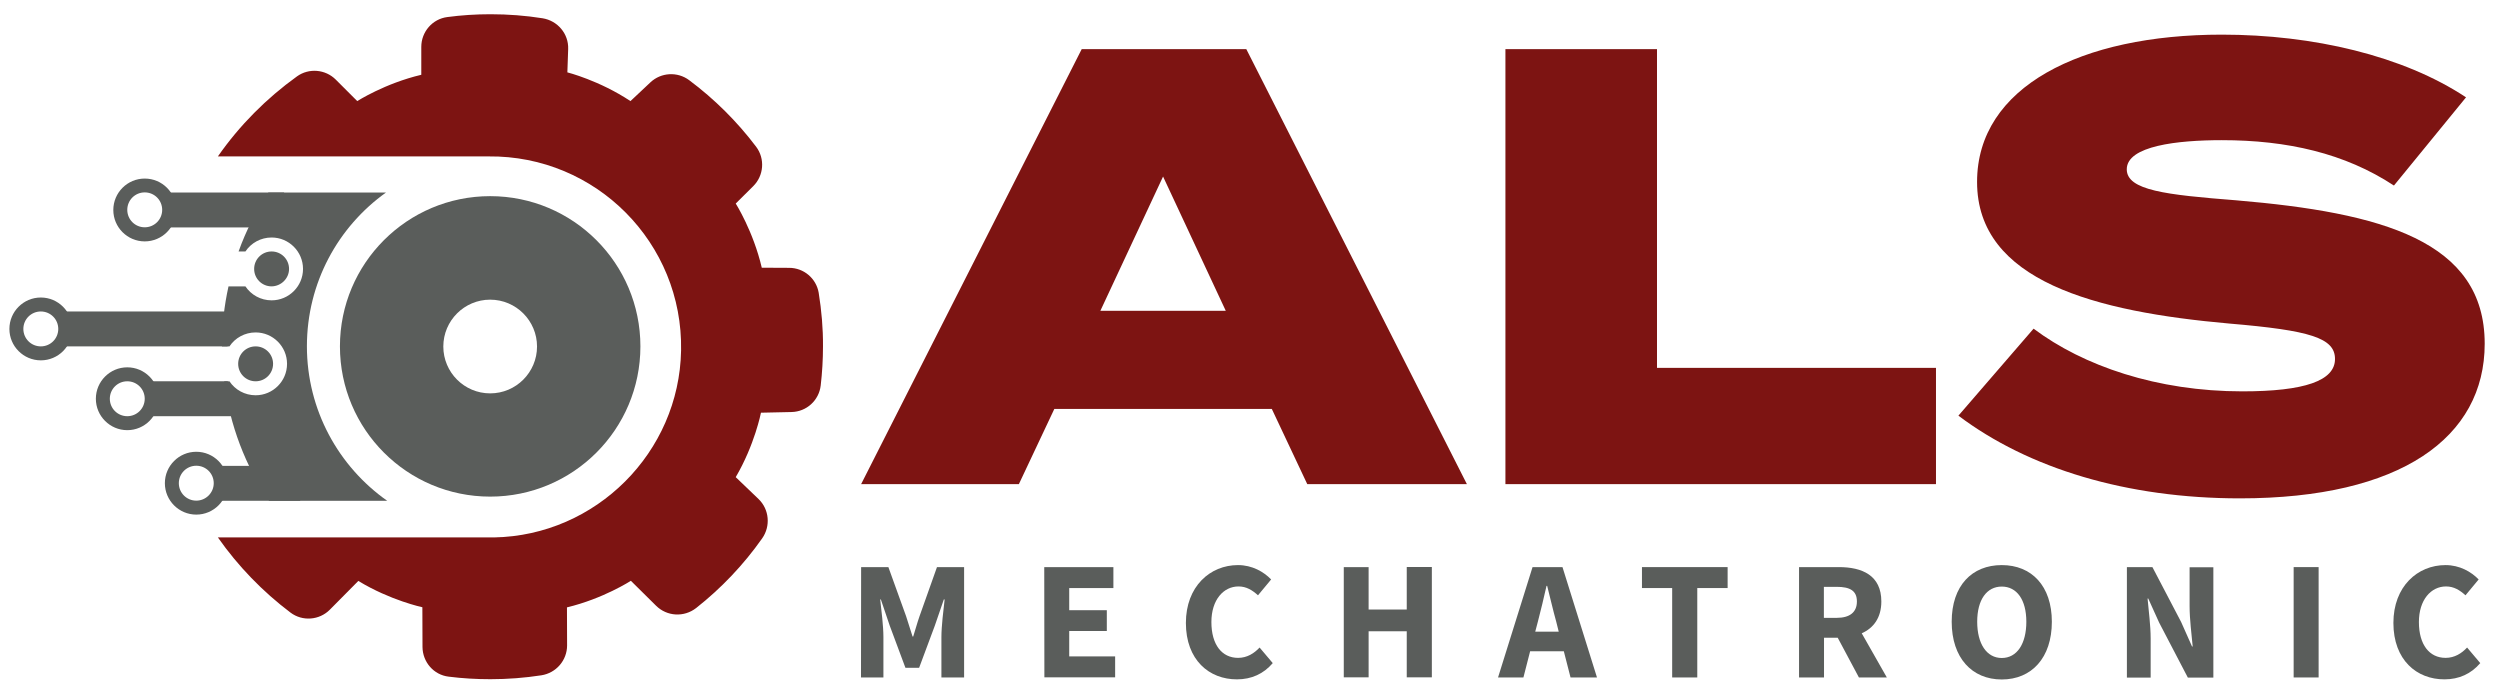 <?xml version="1.0" encoding="utf-8"?>
<!-- Generator: Adobe Illustrator 25.2.3, SVG Export Plug-In . SVG Version: 6.00 Build 0)  -->
<svg version="1.1" id="Layer_1" xmlns="http://www.w3.org/2000/svg" xmlns:xlink="http://www.w3.org/1999/xlink" x="0px" y="0px"
	 viewBox="0 0 1862.1 517" style="enable-background:new 0 0 1862.1 517;" xml:space="preserve">
<style type="text/css">
	.st0{fill:#7D1412;}
	.st1{fill:#5A5D5B;}
</style>
<path class="st0" d="M609.8,218.1c-1.8-10.7-11.1-18.6-22-18.6l-20.4-0.1c-6.3-27.1-19.4-47.8-19.4-47.8l13-12.9
	c8-7.9,8.9-20.5,2.2-29.4c-14.2-18.8-31-35.5-49.9-49.6c-8.7-6.5-20.9-5.8-28.8,1.6l-14.9,14c-23.2-15.4-47-21.4-47-21.4l0.6-17.4
	c0.4-11.4-7.9-21.1-19.1-22.9c-12.6-2-25.6-3-38.8-3c-10.9,0-21.6,0.7-32.1,2.1c-11.1,1.4-19.4,11-19.4,22.2v20.8
	c-27.1,6.4-47.7,19.6-47.7,19.6l-16-16c-7.7-7.7-20-8.8-28.9-2.4c-22.8,16.4-42.8,36.5-58.9,59.6h201.6v0
	c80-0.8,144.9,64.5,143.4,144.6C505.9,337,443.9,398.9,368,400.3c-1.4,0-2.7,0-4.1,0v0H162.3c15,21.4,33.3,40.3,54.1,56
	c8.9,6.7,21.5,5.7,29.3-2.2l21.2-21.4c23.8,14.5,47.7,19.6,47.7,19.6l0.1,29.6c0.1,11.2,8.3,20.8,19.5,22.1
	c10.2,1.3,20.6,1.9,31.1,1.9c12.9,0,25.6-1,37.9-2.9c11-1.7,19.2-11.1,19.2-22.3l-0.1-28.3c27.1-6.5,47.6-19.8,47.6-19.8l18.8,18.6
	c8.1,8,20.8,8.7,29.8,1.7c18.8-14.8,35.4-32.3,49.2-51.9c6.4-9.1,5.3-21.6-2.7-29.3l-17-16.3c14.1-24,18.8-48,18.8-48l22.7-0.5
	c11.2-0.2,20.5-8.6,21.8-19.8c1.1-9.5,1.7-19.2,1.7-29.1C613.1,244.6,611.9,231.2,609.8,218.1z"/>
<path class="st1" d="M107.8,133c-12.9,0-23.4,10.5-23.4,23.4s10.5,23.4,23.4,23.4s23.4-10.5,23.4-23.4
	C131.2,143.4,120.7,133,107.8,133z M107.8,169.3c-7.2,0-13-5.8-13-13c0-7.2,5.8-13,13-13s13,5.8,13,13
	C120.8,163.5,115,169.3,107.8,169.3z"/>
<rect x="124" y="143.4" class="st1" width="87.6" height="26"/>
<path class="st1" d="M30.4,221.6C17.5,221.6,7,232.1,7,245s10.5,23.4,23.4,23.4S53.8,258,53.8,245C53.8,232.1,43.3,221.6,30.4,221.6
	z M30.4,258c-7.2,0-13-5.8-13-13s5.8-13,13-13s13,5.8,13,13S37.6,258,30.4,258z"/>
<rect x="46.6" y="232" class="st1" width="122.9" height="26"/>
<path class="st1" d="M94.8,273.6c-12.9,0-23.4,10.5-23.4,23.4c0,12.9,10.5,23.4,23.4,23.4s23.4-10.5,23.4-23.4
	C118.2,284.1,107.7,273.6,94.8,273.6z M94.8,310c-7.2,0-13-5.8-13-13c0-7.2,5.8-13,13-13c7.2,0,13,5.8,13,13
	C107.8,304.2,102,310,94.8,310z"/>
<polygon class="st1" points="177.4,310 112,310 112,284 169.6,284 "/>
<path class="st1" d="M146.2,336.5c-12.9,0-23.4,10.5-23.4,23.4c0,12.9,10.5,23.4,23.4,23.4c12.9,0,23.4-10.5,23.4-23.4
	C169.6,347,159.1,336.5,146.2,336.5z M146.2,372.9c-7.2,0-13-5.8-13-13c0-7.2,5.8-13,13-13c7.2,0,13,5.8,13,13
	S153.3,372.9,146.2,372.9z"/>
<rect x="162.4" y="347" class="st1" width="61.2" height="26"/>
<path class="st1" d="M228.6,257.9c0-47.2,23.2-89,58.9-114.5h-87.6c-9.1,13.6-16.6,28.3-22.2,43.9h5.1c4.2-6.3,11.4-10.4,19.5-10.4
	c12.9,0,23.4,10.5,23.4,23.4s-10.5,23.4-23.4,23.4c-8.1,0-15.3-4.1-19.5-10.4h-12.6c-3.2,14.4-4.9,29.3-4.9,44.6c0,0,0,0.1,0,0.1
	h5.6c4.2-6.3,11.4-10.4,19.5-10.4c12.9,0,23.4,10.5,23.4,23.4c0,12.9-10.5,23.4-23.4,23.4c-8.1,0-15.3-4.1-19.5-10.4h-3.9
	c4.1,32.7,15.8,62.9,33.4,89h88C252.2,347.5,228.6,305.4,228.6,257.9z"/>
<path class="st1" d="M203.4,271c0-7.2-5.8-13-13-13s-13,5.8-13,13s5.8,13,13,13S203.4,278.2,203.4,271z"/>
<path class="st1" d="M215.3,200.3c0-7.2-5.8-13-13-13s-13,5.8-13,13s5.8,13,13,13C209.4,213.2,215.3,207.4,215.3,200.3z"/>
<path class="st1" d="M365.1,146.1c-61.8,0-111.9,50.1-111.9,111.9s50.1,111.9,111.9,111.9S477,319.8,477,258
	C477,196.2,426.9,146.1,365.1,146.1z M365.1,293c-19.3,0-34.9-15.7-34.9-34.9c0-19.3,15.7-34.9,34.9-34.9
	c19.3,0,34.9,15.7,34.9,34.9S384.4,293,365.1,293z"/>
<path class="st0" d="M947.3,304.6h-162l-26.4,56H641.4l164.3-324h122.6l164.3,324H973.7L947.3,304.6z M913,231.5l-46.7-100
	l-46.7,100H913z"/>
<path class="st0" d="M1442,274.1v86.5h-320.7v-324h112.9v237.4H1442z"/>
<path class="st0" d="M1850.7,256c0,69.9-62.5,115.2-182.3,115.2c-84.2,0-157.4-22.2-209.7-61.6l56-64.8
	c37,27.8,92.1,46.7,155.5,46.7c46.3,0,69-7.9,69-24.1c0-15.7-18.5-21.3-78.7-26.4c-99.5-8.8-187.9-31.5-187.9-105.5
	c0-70.8,77.3-109.7,182.3-109.7c68,0,135.1,15.7,181.9,46.7l-53.7,65.7c-36.6-24.1-79.6-33.8-128.2-33.8c-32.9,0-70.8,4.2-70.8,21.7
	c0,15.7,29.2,19,81.5,23.1C1773.8,158.4,1850.7,179.2,1850.7,256z"/>
<path class="st1" d="M641.4,422.4h20.3l13.2,36.6c1.6,4.8,3.2,10.1,4.8,15.1h0.5c1.6-5,3-10.3,4.7-15.1l13-36.6h20.2v82.2h-16.9
	v-30.1c0-8.1,1.5-20.1,2.4-28H703l-6.7,19.5l-11.7,31.4h-10.2L662.7,466l-6.6-19.5h-0.5c0.9,7.9,2.4,19.9,2.4,28v30.1h-16.7
	L641.4,422.4L641.4,422.4z"/>
<path class="st1" d="M777.8,422.4h51.5V438h-32.9v16.5h28V470h-28v18.9h34.2v15.6h-52.7L777.8,422.4L777.8,422.4z"/>
<path class="st1" d="M883.3,464c0-27.2,18-43.1,38.8-43.1c10.6,0,19.2,5,24.7,10.7l-9.8,11.8c-4.2-3.8-8.6-6.6-14.5-6.6
	c-11.2,0-20.2,10-20.2,26.5c0,16.9,7.8,26.7,19.9,26.7c6.7,0,12-3.4,16-7.7l9.8,11.6c-6.8,8-15.9,12.1-26.6,12.1
	C900.7,506.1,883.3,491.6,883.3,464z"/>
<path class="st1" d="M1000.9,422.4h18.5V454h28.4v-31.7h18.7v82.2h-18.7v-34.3h-28.4v34.3h-18.5V422.4z"/>
<path class="st1" d="M1141.5,422.4h22.3l25.7,82.2h-19.7l-5-19.5h-25.1l-5,19.5h-18.9L1141.5,422.4z M1143.5,470.5h17.5l-1.9-7.6
	c-2.3-8.2-4.5-17.9-6.7-26.5h-0.5c-2,8.7-4.2,18.3-6.4,26.5L1143.5,470.5z"/>
<path class="st1" d="M1245.6,438H1223v-15.6h63.8V438h-22.6v66.6h-18.7V438z"/>
<path class="st1" d="M1340,422.4h29.6c17.4,0,31.7,6.1,31.7,25.6c0,12.1-5.8,19.8-14.6,23.7l18.7,32.9h-20.8l-15.8-29.6h-10.2v29.6
	H1340V422.4z M1368.1,460.2c9.7,0,15-4.2,15-12.2c0-8.1-5.3-10.9-15-10.9h-9.6v23.1H1368.1z"/>
<path class="st1" d="M1453.7,463.1c0-26.9,15.1-42.2,37.3-42.2c22.2,0,37.3,15.5,37.3,42.2c0,26.9-15.1,43-37.3,43
	C1468.8,506.1,1453.7,490,1453.7,463.1z M1509.3,463.1c0-16.4-7.1-26.2-18.3-26.2c-11.2,0-18.3,9.8-18.3,26.2c0,16.5,7.1,27,18.3,27
	C1502.3,490.1,1509.3,479.6,1509.3,463.1z"/>
<path class="st1" d="M1584.2,422.4h19l21.4,40.9l8.1,18.2h0.5c-0.8-8.7-2.3-20.3-2.3-30v-29h17.7v82.2h-19l-21.4-41l-8.1-17.9h-0.5
	c0.8,9.1,2.3,20.1,2.3,29.8v29.1h-17.7L1584.2,422.4L1584.2,422.4z"/>
<path class="st1" d="M1708.4,422.4h18.6v82.2h-18.6V422.4z"/>
<path class="st1" d="M1782.7,464c0-27.2,18-43.1,38.8-43.1c10.6,0,19.2,5,24.7,10.7l-9.8,11.8c-4.2-3.8-8.6-6.6-14.5-6.6
	c-11.2,0-20.2,10-20.2,26.5c0,16.9,7.8,26.7,19.9,26.7c6.7,0,12-3.4,16-7.7l9.8,11.6c-6.8,8-15.9,12.1-26.6,12.1
	C1800.1,506.1,1782.7,491.6,1782.7,464z"/>
</svg>
